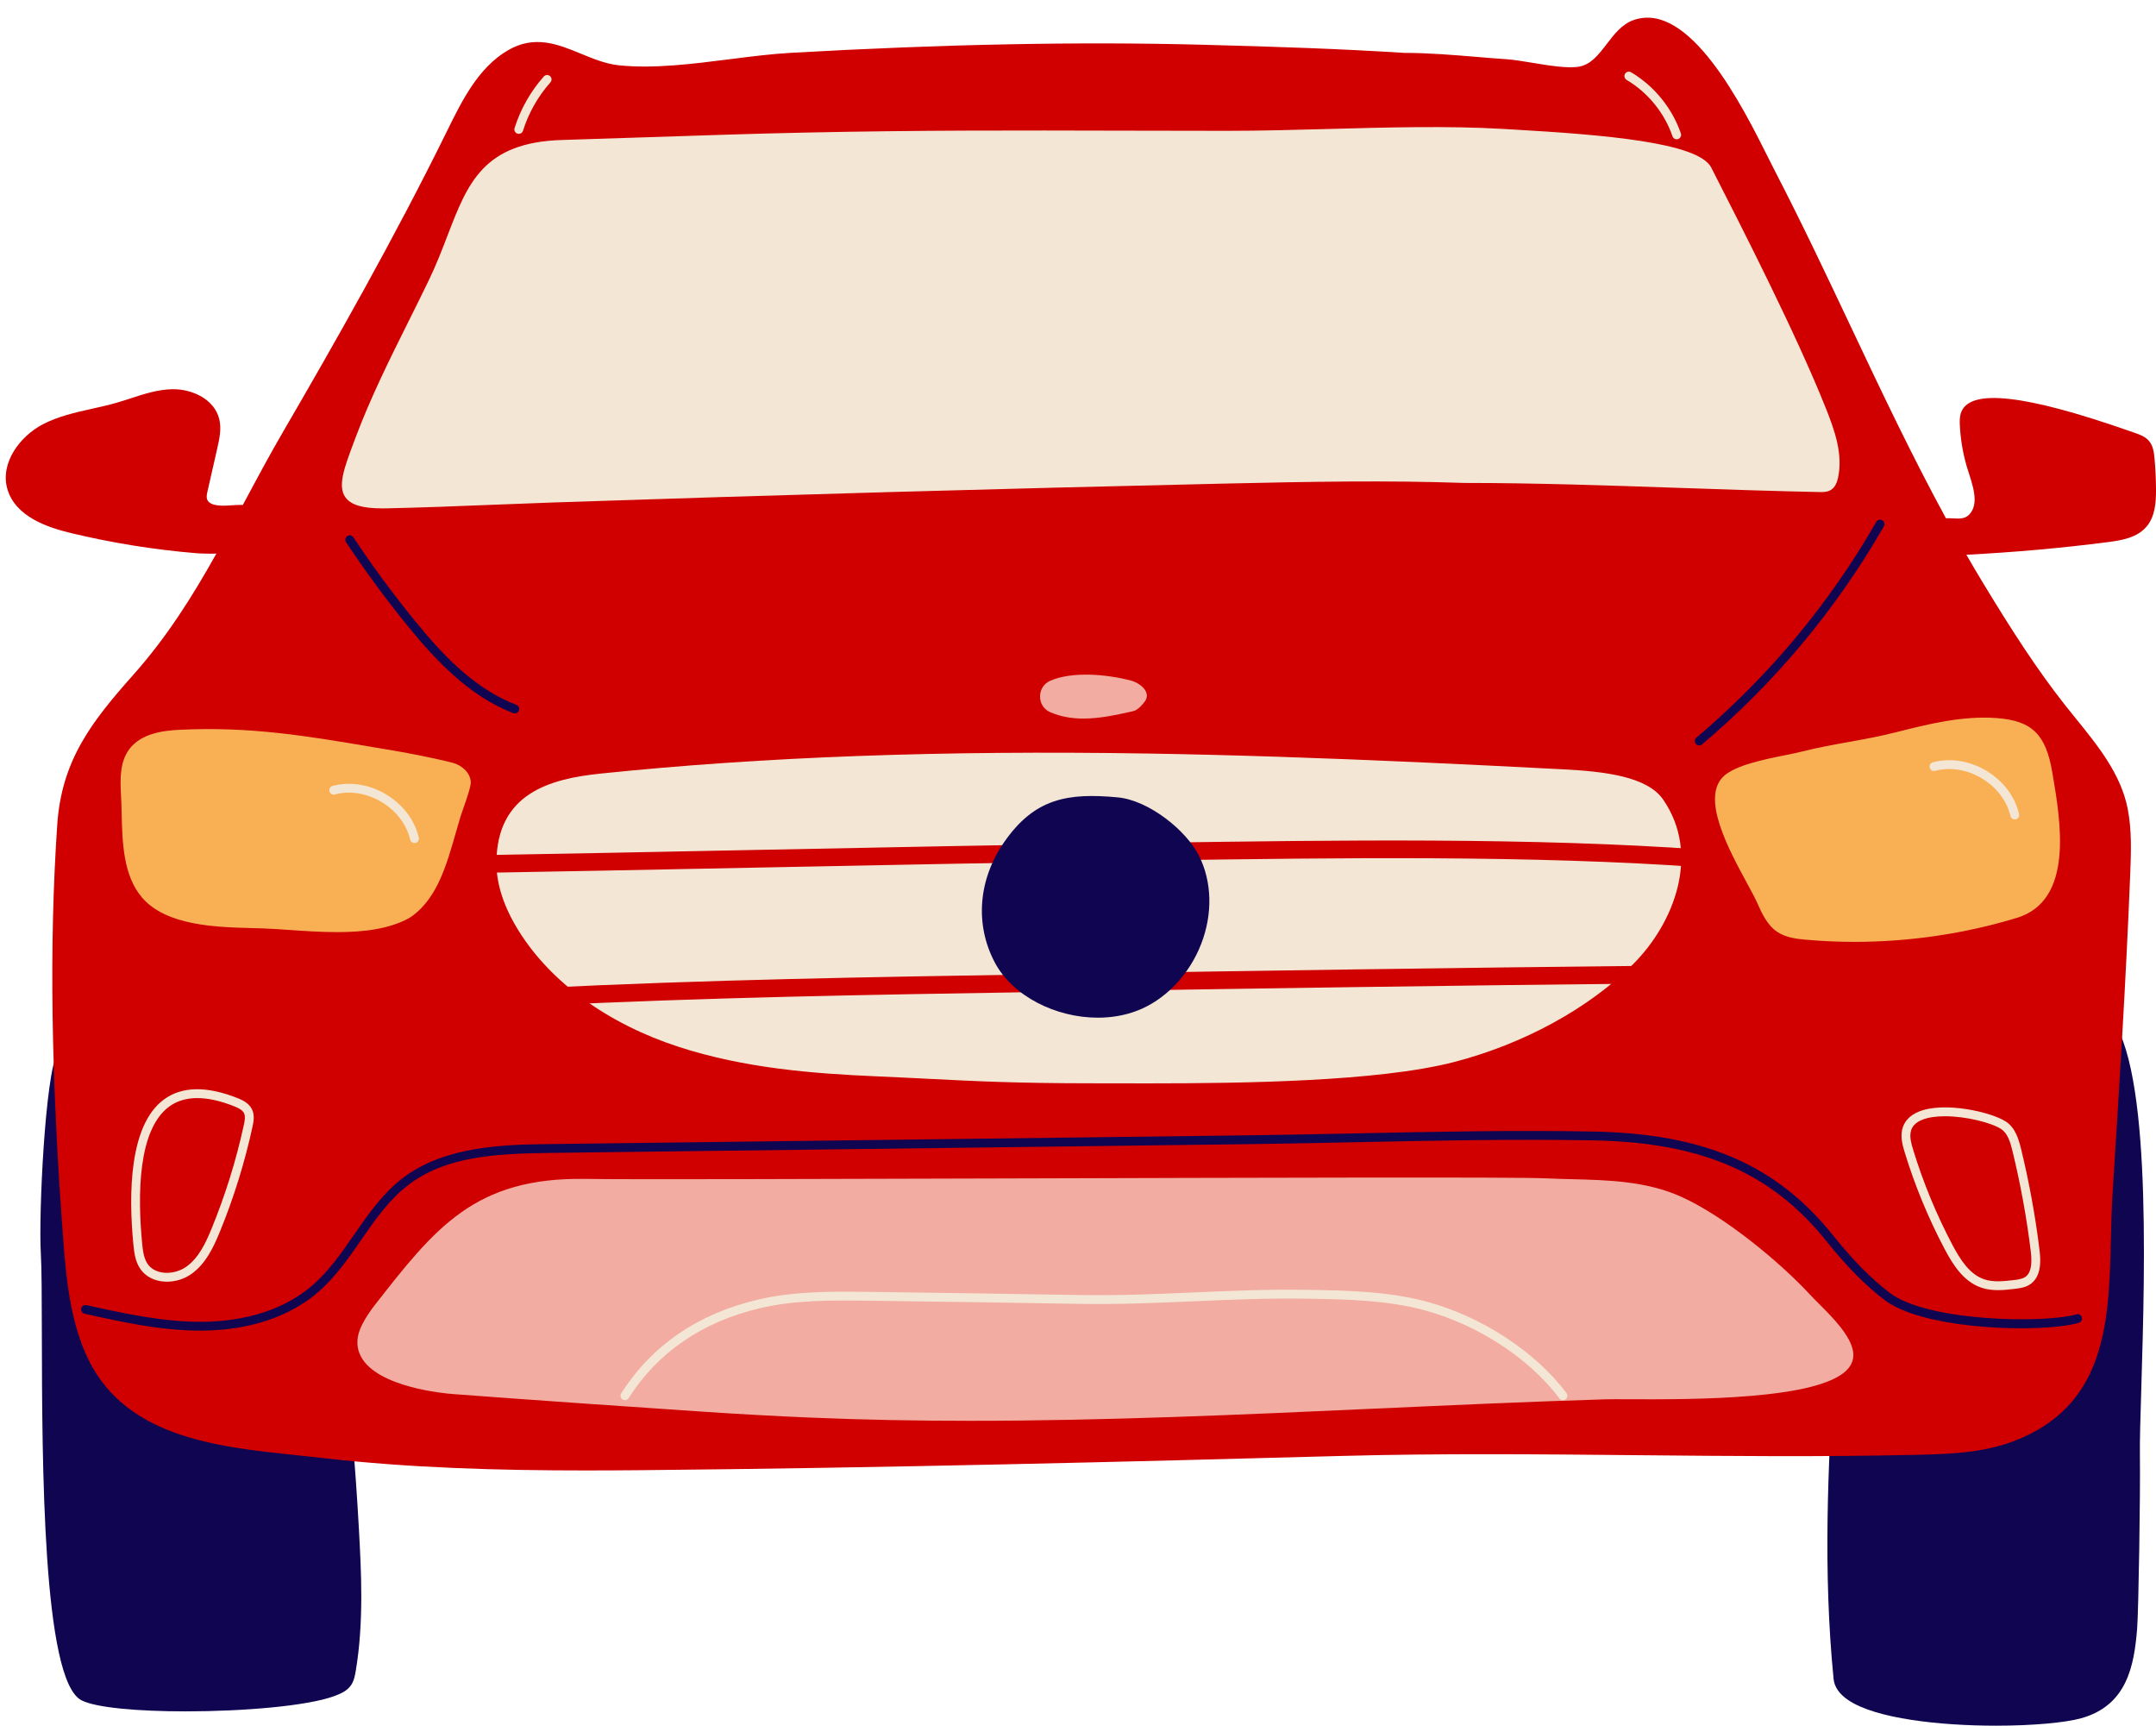<?xml version="1.0" encoding="UTF-8" standalone="no"?><svg xmlns="http://www.w3.org/2000/svg" xmlns:xlink="http://www.w3.org/1999/xlink" fill="#000000" height="390.3" preserveAspectRatio="xMidYMid meet" version="1" viewBox="-1.3 -4.0 487.7 390.3" width="487.7" zoomAndPan="magnify"><g fill="#0f0550" id="change1_1"><path d="M69.455,248.149c-0.527-3.348-1.124-7.143-3.098-10.321c-4.257-6.854-11.103-6.414-17.185-5.461 c-7.448,1.166-13.709,0.154-21.636-1.122l-0.358-0.058c-0.271-0.052-0.529,0.141-0.573,0.414c-0.008,0.049-0.001,0.097,0.006,0.144 l-3.417,0.454c-0.011-0.084-0.035-0.166-0.09-0.238c-1.087-1.43-2.796-2.137-4.804-1.997c-2.678,0.189-5.33,1.844-6.598,4.115 c-2.794,5.007-4.283,36.6-3.77,45.338c0.203,3.454,0.216,9.991,0.233,18.267c0.062,29.231,0.164,78.156,8.912,82.827 c3.225,1.721,12.923,2.537,23.622,2.536c13.061,0,27.612-1.216,33.685-3.481c1.316-0.492,2.794-1.123,3.689-2.393 c0.715-1.014,0.928-2.27,1.099-3.279c1.878-11.089,1.227-22.837,0.703-32.275C78.311,313.388,74.902,282.815,69.455,248.149z" fill="inherit"/><path d="M474.879,224.747c-1.497-1.269-3.201-1.725-5.072-1.355c-7.598,1.507-16.166,5.957-26.192,13.605 c-11.244,8.577-19.892,20.328-24.349,33.09c-3.942,11.285-4.968,23.492-5.619,34.049c-1.466,23.783-2.583,47.154-0.178,71.581 c0.176,1.784,1.276,3.382,3.271,4.749c6.203,4.251,20.836,5.818,33.476,5.818c8.218,0,15.595-0.663,19.261-1.683 c10.411-2.895,11.991-11.971,12.654-20.25c0.325-4.056,0.748-30.447,0.629-39.221c-0.044-3.264,0.114-8.489,0.314-15.104 C483.938,281.459,485.386,233.644,474.879,224.747z" fill="inherit"/></g><g id="change2_2"><path d="M484.226,115.136c1.937-2.251,2.19-5.359,2.176-8.382c-0.012-2.36-0.125-4.75-0.338-7.104 c-0.125-1.384-0.324-2.826-1.245-3.917c-0.812-0.962-1.995-1.421-3.238-1.843c-0.394-0.134-0.914-0.315-1.54-0.534 c-23.271-8.122-35.6-9.491-37.686-4.183c-0.391,0.992-0.373,2.079-0.325,3.019c0.154,3.084,0.661,6.152,1.507,9.118 c0.156,0.551,0.347,1.143,0.546,1.759c0.601,1.861,1.281,3.97,1.286,5.852c0.004,1.503-0.423,2.662-1.307,3.542 c-0.925,0.923-2.254,0.851-3.661,0.774c-0.496-0.027-1.01-0.049-1.521-0.029c-7.803-14.321-14.759-29.03-21.539-43.379 c-5.449-11.532-11.084-23.457-17.113-35.093c-0.429-0.827-0.932-1.833-1.502-2.974c-5.805-11.619-17.886-35.788-30.591-31.19 c-2.579,0.937-4.309,3.194-5.98,5.377c-1.817,2.372-3.534,4.613-6.19,5.11c-2.552,0.479-6.864-0.234-10.669-0.862 c-2.146-0.354-4.172-0.688-5.762-0.797c-2.286-0.156-4.569-0.346-6.852-0.536c-5.35-0.444-10.881-0.904-16.332-0.904 c-0.006,0-0.013,0-0.02,0c-14.302-0.909-28.521-1.392-45.47-1.838c-28.001-0.736-58.499-0.141-93.239,1.824 c-4.425,0.25-9.001,0.831-13.846,1.446c-8.479,1.077-17.248,2.19-25.061,1.377c-2.996-0.311-5.856-1.49-8.622-2.63 c-5.144-2.12-10.461-4.312-16.54-0.743c-6.702,3.939-10.411,11.482-13.683,18.137c-11.993,24.394-25.542,48.19-37.213,68.25 c-3.088,5.307-5.984,10.721-8.785,15.956c-0.081,0.152-0.162,0.302-0.243,0.454c-0.876-0.026-1.778,0.033-2.613,0.089 c-0.701,0.048-1.361,0.095-1.928,0.084c-2.064-0.033-3.224-0.507-3.545-1.449c-0.175-0.512-0.065-1.099,0.098-1.813l2.219-9.776 c0.462-2.036,0.986-4.343,0.424-6.58c-1.136-4.528-6.194-6.804-10.627-6.726c-3.263,0.063-6.401,1.087-9.437,2.077 c-1.062,0.347-2.125,0.693-3.193,1c-1.792,0.515-3.661,0.93-5.469,1.332c-3.789,0.842-7.707,1.713-11.217,3.554 c-5.125,2.688-9.665,8.713-7.984,14.586c1.799,6.287,9.11,8.718,14.453,10.001c9.241,2.218,18.728,3.743,28.198,4.531 c0.366,0.031,1.58,0.12,3.184,0.12c0.456,0,0.946-0.008,1.455-0.026c-5.395,9.641-11.146,18.816-18.726,27.342 c-9.489,10.673-16.283,19.359-17.276,34.005c-1.835,27.052-1.407,56.817,1.348,93.674c0.67,8.974,1.554,17.689,4.968,25.663 c8.173,19.091,29.292,21.295,47.924,23.239c1.912,0.199,3.795,0.396,5.633,0.608c19.901,2.294,40.225,2.83,59.735,2.83 c4.246,0,8.453-0.025,12.608-0.063c55.258-0.51,110.672-1.928,158.276-3.217c22.332-0.604,45.021-0.385,66.962-0.172 c20.517,0.197,41.729,0.403,62.529-0.068c7.508-0.171,15.271-0.348,22.492-3.071c21.185-7.989,21.639-27.244,22.078-45.864 c0.08-3.368,0.162-6.851,0.372-10.172c1.484-23.44,3.019-47.679,3.995-72.189c0.194-4.899,0.396-9.966-0.583-14.897 c-1.547-7.792-6.708-14.161-11.7-20.321c-0.807-0.996-1.605-1.981-2.379-2.961c-6.486-8.223-12.109-16.979-18.558-27.596 c-1.307-2.152-2.581-4.323-3.839-6.504c10.67-0.545,21.428-1.497,32.009-2.857C478.772,118.188,482.128,117.575,484.226,115.136z" fill="#d00000"/></g><g fill="#f2aca1" id="change3_1"><path d="M417.909,301.859c-0.445-3.7-4.705-7.954-7.815-11.06c-0.736-0.735-1.406-1.404-1.938-1.979 c-6.95-7.521-19.534-17.845-29.166-22.165c-7.904-3.547-16.5-3.763-24.812-3.972c-1.974-0.05-3.944-0.099-5.902-0.192 c-6.602-0.312-64.698-0.141-120.881,0.026c-44.814,0.133-87.145,0.259-96.161,0.106c-25.152-0.437-34.146,11.118-47.8,28.592 c-1.066,1.365-1.982,2.767-2.722,4.166c-1.448,2.74-1.551,5.273-0.305,7.53c3.811,6.901,18.958,8.236,20.672,8.366 c18.875,1.424,39.157,2.809,56.687,3.995c7.909,0.535,15.992,0.98,24.024,1.325c12.131,0.521,24.285,0.736,36.423,0.736 c30.789,0,61.478-1.392,91.435-2.751c17.049-0.773,34.679-1.573,52.09-2.107c1.099-0.034,2.974-0.027,5.355-0.017 c14.068,0.056,43.331,0.18,49.553-6.806C417.651,304.526,418.076,303.249,417.909,301.859z" fill="inherit"/><path d="M236.224,157.051l0.065,0.028c2.44,1.051,4.967,1.435,7.496,1.435c3.674,0,7.349-0.811,10.754-1.563 l0.498-0.11c1.128-0.248,2.365-1.787,2.709-2.307c0.409-0.617,0.484-1.307,0.219-1.993c-0.52-1.344-2.225-2.328-3.588-2.672 c-5.456-1.378-13.078-2.08-18.107,0.089c-1.417,0.611-2.301,1.972-2.306,3.551C233.958,155.079,234.827,156.437,236.224,157.051z" fill="inherit"/></g><g id="change4_1"><path d="M374.92,176.837c-3.566-5.17-12.961-6.344-22.582-6.843c-12.328-0.639-22.284-1.126-31.332-1.536 c-24.058-1.088-43.985-1.736-62.715-2.039c-46.517-0.75-87.003,0.733-123.751,4.539c-11.575,1.2-23.424,4.521-23.545,20.063 c-0.038,4.885,1.662,10.111,5.053,15.534c7.312,11.697,20.174,21.009,36.219,26.22c14.777,4.8,30.265,6.035,44.8,6.656 c4.336,0.185,8.143,0.377,11.789,0.562c10.681,0.541,19.905,1.008,36.934,1.008c1.681,0,3.501,0.004,5.438,0.008 c2.192,0.005,4.532,0.01,6.994,0.01c21.557,0,52.162-0.391,69.341-4.815c15.748-4.057,30.542-12.14,40.588-22.179 C377.394,204.786,383.457,189.208,374.92,176.837z" fill="#f4e6d5"/></g><g fill="#f9b054" id="change5_1"><path d="M101.197,168.545c-3.172-0.862-9.985-2.208-13.282-2.757c-1.67-0.278-3.308-0.555-4.919-0.828 c-14.859-2.512-27.694-4.683-43.602-3.914c-3.952,0.19-8.825,0.863-11.455,4.404c-2.104,2.833-2.083,6.518-1.865,10.362 c0.073,1.289,0.106,2.659,0.14,4.073c0.16,6.606,0.34,14.094,4.591,19.078c5.479,6.425,16.74,6.721,24.962,6.938 c0.879,0.023,1.727,0.045,2.531,0.074c1.851,0.065,3.871,0.205,6.01,0.354c3.33,0.229,6.97,0.481,10.605,0.481 c5.872,0,11.729-0.657,16.228-3.124c0.331-0.188,0.655-0.4,0.964-0.633c5.534-4.151,7.618-11.442,9.634-18.494 c0.38-1.33,0.76-2.658,1.162-3.964c0.079-0.258,0.251-0.75,0.467-1.367c0.992-2.836,1.878-5.456,1.827-6.354 C105.065,170.612,103.031,169.044,101.197,168.545z" fill="inherit"/><path d="M463.038,171.232l-0.094-0.557c-1.449-8.575-4.599-11.67-12.481-12.266 c-7.87-0.597-15.566,1.35-23.013,3.23c-3.688,0.932-7.206,1.564-10.607,2.176c-3.422,0.615-6.96,1.251-10.684,2.192 c-0.966,0.244-2.204,0.494-3.639,0.784c-4.799,0.969-11.371,2.297-13.976,4.813c-5.09,4.919,1.182,16.476,5.331,24.123 c0.995,1.834,1.854,3.418,2.359,4.557c0.973,2.196,2.183,4.928,4.515,6.484c1.88,1.255,4.195,1.554,6.405,1.753 c3.665,0.33,7.358,0.493,11.062,0.493c12.42,0,24.939-1.842,36.738-5.441C467.85,199.64,464.838,181.858,463.038,171.232z" fill="inherit"/></g><g fill="#d00000" id="change2_1"><path d="M384.225,188.181c-38.648-2.818-83.603-2.166-123.265-1.594l-6.232,0.09 c-27.271,0.389-57.302,0.989-86.344,1.57c-21.129,0.422-42.978,0.859-63.034,1.197c-1.104,0.019-1.985,0.93-1.966,2.034 c0.018,1.093,0.91,1.966,1.999,1.966c0.011,0,0.023,0,0.034,0c20.062-0.339,41.914-0.776,63.046-1.198 c29.037-0.581,59.062-1.182,86.321-1.569l6.233-0.09c39.578-0.572,84.441-1.222,122.916,1.584c1.1,0.057,2.06-0.749,2.141-1.85 C386.154,189.22,385.326,188.262,384.225,188.181z" fill="inherit"/><path d="M374.352,214.396c-0.007,0-0.014,0-0.021,0c-47.584,0.48-97.104,1.237-130.269,1.787l-11.946,0.195 c-36.129,0.584-73.489,1.188-112.029,3.096c-1.104,0.054-1.954,0.993-1.899,2.096c0.053,1.07,0.937,1.901,1.996,1.901 c0.033,0,0.067-0.001,0.101-0.003c38.474-1.904,75.8-2.507,111.896-3.091l11.948-0.194c33.158-0.55,82.67-1.307,130.244-1.787 c1.104-0.012,1.99-0.916,1.979-2.021C376.341,215.278,375.447,214.396,374.352,214.396z" fill="inherit"/></g><g fill="#0f0550" id="change1_2"><path d="M469.621,293.933c-0.153-0.529-0.706-0.833-1.239-0.683c-7.26,2.106-33.65,1.646-42.173-4.83 c-4.209-3.199-8.277-7.317-12.802-12.962c-12.862-16.04-29.118-23.083-54.356-23.55c-17.81-0.33-35.95,0.049-53.495,0.414 c-8.059,0.168-16.391,0.342-24.572,0.444l-157.9,1.979c-9.958,0.125-23.596,0.296-33.271,7.684 c-4.558,3.481-7.858,8.244-11.05,12.851c-2.845,4.106-5.787,8.353-9.571,11.571c-7.67,6.524-17.549,7.998-24.485,8.085 c-8.942,0.096-17.834-1.861-26.442-3.77c-0.537-0.117-1.073,0.221-1.192,0.76c-0.12,0.539,0.221,1.073,0.76,1.193 c8.478,1.879,17.236,3.821,26.14,3.821c0.253,0,0.507-0.002,0.761-0.005c7.266-0.092,17.631-1.651,25.756-8.562 c3.984-3.389,7.001-7.744,9.919-11.956c3.103-4.479,6.312-9.109,10.62-12.399c8.46-6.461,19.535-7.116,32.083-7.273l157.9-1.979 c8.189-0.103,16.526-0.276,24.589-0.444c17.525-0.365,35.648-0.744,53.416-0.414c24.581,0.454,40.382,7.273,52.833,22.801 c4.63,5.775,8.81,10.003,13.152,13.303c5.452,4.144,16.384,5.573,22.415,6.058c8.495,0.681,17.349,0.312,21.524-0.897 C469.469,295.018,469.774,294.463,469.621,293.933z" fill="inherit"/><path d="M247.041,226.161c3.039,0,6.05-0.497,8.835-1.558c6.355-2.419,11.783-8.055,14.52-15.074 c2.65-6.802,2.477-14.091-0.478-19.999c-2.839-5.681-11.303-12.53-18.38-13.195c-11.371-1.066-18.836,0.229-25.697,10.133 c-5.857,8.455-6.651,18.616-2.124,27.184C227.763,221.309,237.541,226.161,247.041,226.161z" fill="inherit"/><path d="M383.073,164.592c0.228,0,0.457-0.078,0.645-0.236c16.522-13.969,30.361-30.565,41.134-49.326 c0.275-0.479,0.109-1.09-0.369-1.365c-0.48-0.276-1.092-0.11-1.365,0.369c-10.656,18.56-24.347,34.977-40.69,48.795 c-0.422,0.356-0.475,0.988-0.118,1.409C382.507,164.472,382.789,164.592,383.073,164.592z" fill="inherit"/><path d="M90.784,137.401c6.241,7.683,13.975,16.052,24.014,19.876c0.117,0.044,0.237,0.066,0.356,0.066 c0.403,0,0.783-0.246,0.935-0.645c0.196-0.516-0.062-1.094-0.579-1.291c-9.572-3.646-16.794-11.415-23.173-19.268 c-4.842-5.96-9.449-12.227-13.691-18.624c-0.306-0.459-0.926-0.586-1.386-0.281s-0.586,0.926-0.281,1.386 C81.257,125.073,85.902,131.391,90.784,137.401z" fill="inherit"/></g><g fill="#f4e6d5" id="change4_3"><path d="M460.057,278.757c-0.938-7.689-2.346-15.402-4.181-22.922c-0.554-2.271-1.321-4.807-3.444-6.186h-0.001 c-3.336-2.166-13.96-4.595-19.724-2.228c-2.04,0.839-3.33,2.247-3.729,4.073c-0.382,1.749,0.078,3.5,0.582,5.145 c2.308,7.536,5.348,14.892,9.035,21.862c1.983,3.749,4.365,7.401,8.322,8.73c1.23,0.412,2.494,0.55,3.738,0.55 c1.312,0,2.603-0.152,3.81-0.295c1.025-0.12,2.301-0.271,3.381-0.969C460.47,284.82,460.364,281.276,460.057,278.757z M456.759,284.84c-0.688,0.445-1.664,0.56-2.526,0.661c-2.145,0.254-4.577,0.54-6.678-0.165c-3.292-1.104-5.401-4.387-7.191-7.77 c-3.628-6.858-6.619-14.097-8.891-21.513c-0.444-1.448-0.819-2.854-0.541-4.132c0.261-1.189,1.09-2.056,2.535-2.65 c1.411-0.579,3.232-0.818,5.186-0.818c4.869,0,10.551,1.485,12.69,2.874h-0.001c1.51,0.979,2.107,2.998,2.591,4.981 c1.816,7.444,3.209,15.079,4.14,22.69C458.457,282.155,458.04,284.01,456.759,284.84z" fill="inherit"/><path d="M52.498,244.375c-7.08-2.823-12.736-2.706-16.807,0.354c-7.708,5.791-7.957,21.065-6.807,32.859 c0.18,1.85,0.449,3.79,1.572,5.412c1.17,1.691,3.098,2.703,5.427,2.85c0.191,0.012,0.383,0.018,0.576,0.018 c1.925,0,3.877-0.597,5.433-1.674c3.354-2.321,5.133-6.174,6.538-9.603c3.14-7.663,5.624-15.651,7.385-23.741 c0.285-1.306,0.51-2.688-0.121-3.973C55.027,245.521,53.636,244.828,52.498,244.375z M53.859,250.423 c-1.736,7.977-4.186,15.853-7.281,23.409c-1.296,3.163-2.921,6.706-5.826,8.716c-1.328,0.92-3.103,1.407-4.744,1.305 c-1.705-0.107-3.093-0.814-3.908-1.992c-0.85-1.228-1.072-2.88-1.227-4.467c-1.1-11.284-0.948-25.834,6.018-31.067 c1.759-1.321,3.908-1.981,6.431-1.981c2.461,0,5.279,0.629,8.435,1.887c0.855,0.341,1.778,0.788,2.14,1.525 C54.244,248.465,54.077,249.422,53.859,250.423z" fill="inherit"/><path d="M366.644,14.067c4.799,2.834,8.584,7.484,10.386,12.757c0.142,0.416,0.53,0.677,0.946,0.677 c0.107,0,0.216-0.018,0.323-0.054c0.522-0.179,0.802-0.747,0.623-1.27c-1.953-5.718-6.058-10.76-11.261-13.833 c-0.477-0.281-1.089-0.123-1.37,0.353C366.012,13.173,366.169,13.786,366.644,14.067z" fill="inherit"/><path d="M115.751,26.226c0.1,0.031,0.201,0.046,0.3,0.046c0.425,0,0.819-0.274,0.954-0.701 c1.26-4.014,3.405-7.798,6.201-10.942c0.367-0.413,0.33-1.045-0.083-1.412c-0.413-0.367-1.046-0.33-1.412,0.083 c-2.983,3.354-5.27,7.391-6.615,11.672C114.931,25.5,115.224,26.061,115.751,26.226z" fill="inherit"/><path d="M385.793,33.896c-2.921-5.72-24.593-7.437-44.678-8.599l-2.258-0.131 c-12.445-0.736-26.183-0.363-39.466-0.001c-7.658,0.208-15.577,0.423-23.154,0.423c-8.174,0-16.002-0.019-23.65-0.038 c-23.771-0.059-46.221-0.111-71.855,0.437c-11.777,0.252-23.745,0.653-35.319,1.04c-6.52,0.218-13.041,0.437-19.562,0.63 c-17.818,0.531-21.381,9.804-25.892,21.545c-1.247,3.244-2.535,6.598-4.224,10.106c-1.516,3.148-3.102,6.331-4.637,9.409 c-4.24,8.505-8.625,17.301-12.016,26.378l-0.354,0.945c-2.15,5.734-3.704,9.877-1.899,12.422c1.226,1.73,3.829,2.517,8.386,2.517 c0.294,0,0.597-0.003,0.908-0.01c8.041-0.169,16.214-0.495,24.119-0.811c4.584-0.183,9.169-0.366,13.753-0.521 c50.235-1.695,101.205-3.129,151.491-4.263c20.171-0.456,36.98-0.756,54.362-0.151c16.214,0,32.768,0.57,48.777,1.122 c10.376,0.357,21.104,0.727,31.629,0.937c0.789,0.016,1.777,0.035,2.604-0.478c1.053-0.651,1.431-1.901,1.623-2.785 c1.14-5.241-0.74-10.626-2.764-15.693C405.028,71.571,392.987,47.987,385.793,33.896z" fill="inherit"/><path d="M321.492,290.407c-8.863-2.396-18.11-2.547-27.053-2.693c-8.915-0.147-17.468,0.227-25.735,0.586 c-8.235,0.359-16.754,0.734-25.604,0.585c-15.773-0.258-32.083-0.525-48.126-0.716c-7.783-0.091-16.605-0.196-24.884,1.767 c-13.558,3.213-23.945,10.34-30.872,21.183c-0.297,0.465-0.161,1.083,0.304,1.381c0.167,0.106,0.354,0.157,0.538,0.157 c0.33,0,0.653-0.163,0.844-0.462c6.638-10.39,16.612-17.224,29.647-20.313c8.04-1.905,16.356-1.806,24.399-1.712 c16.039,0.19,32.346,0.457,48.117,0.716c8.912,0.148,17.458-0.226,25.723-0.587c8.238-0.358,16.75-0.73,25.615-0.584 c8.82,0.145,17.941,0.294,26.564,2.625c12.006,3.246,23.688,10.878,30.485,19.918c0.332,0.442,0.959,0.531,1.399,0.198 c0.441-0.331,0.53-0.958,0.198-1.399C346.002,301.676,333.908,293.764,321.492,290.407z" fill="inherit"/></g><g id="change4_2"><path d="M93.434,185.443c0.125,0.538-0.211,1.074-0.749,1.199c-0.076,0.018-0.151,0.025-0.226,0.025 c-0.455,0-0.867-0.312-0.973-0.775c-0.79-3.417-3.148-6.521-6.472-8.514s-7.172-2.612-10.558-1.699 c-0.532,0.146-1.082-0.173-1.226-0.705c-0.144-0.533,0.172-1.082,0.705-1.227c3.906-1.053,8.32-0.355,12.107,1.916 C89.829,177.934,92.523,181.499,93.434,185.443z M455.425,180.098c-0.911-3.944-3.605-7.508-7.393-9.78 c-3.786-2.271-8.197-2.969-12.107-1.916c-0.533,0.144-0.849,0.692-0.705,1.226c0.144,0.534,0.691,0.851,1.227,0.705 c3.384-0.913,7.234-0.293,10.558,1.7c3.324,1.993,5.683,5.097,6.472,8.514c0.107,0.463,0.519,0.775,0.974,0.775 c0.074,0,0.15-0.008,0.226-0.025C455.213,181.172,455.549,180.636,455.425,180.098z" fill="#f4e6d5"/></g></svg>